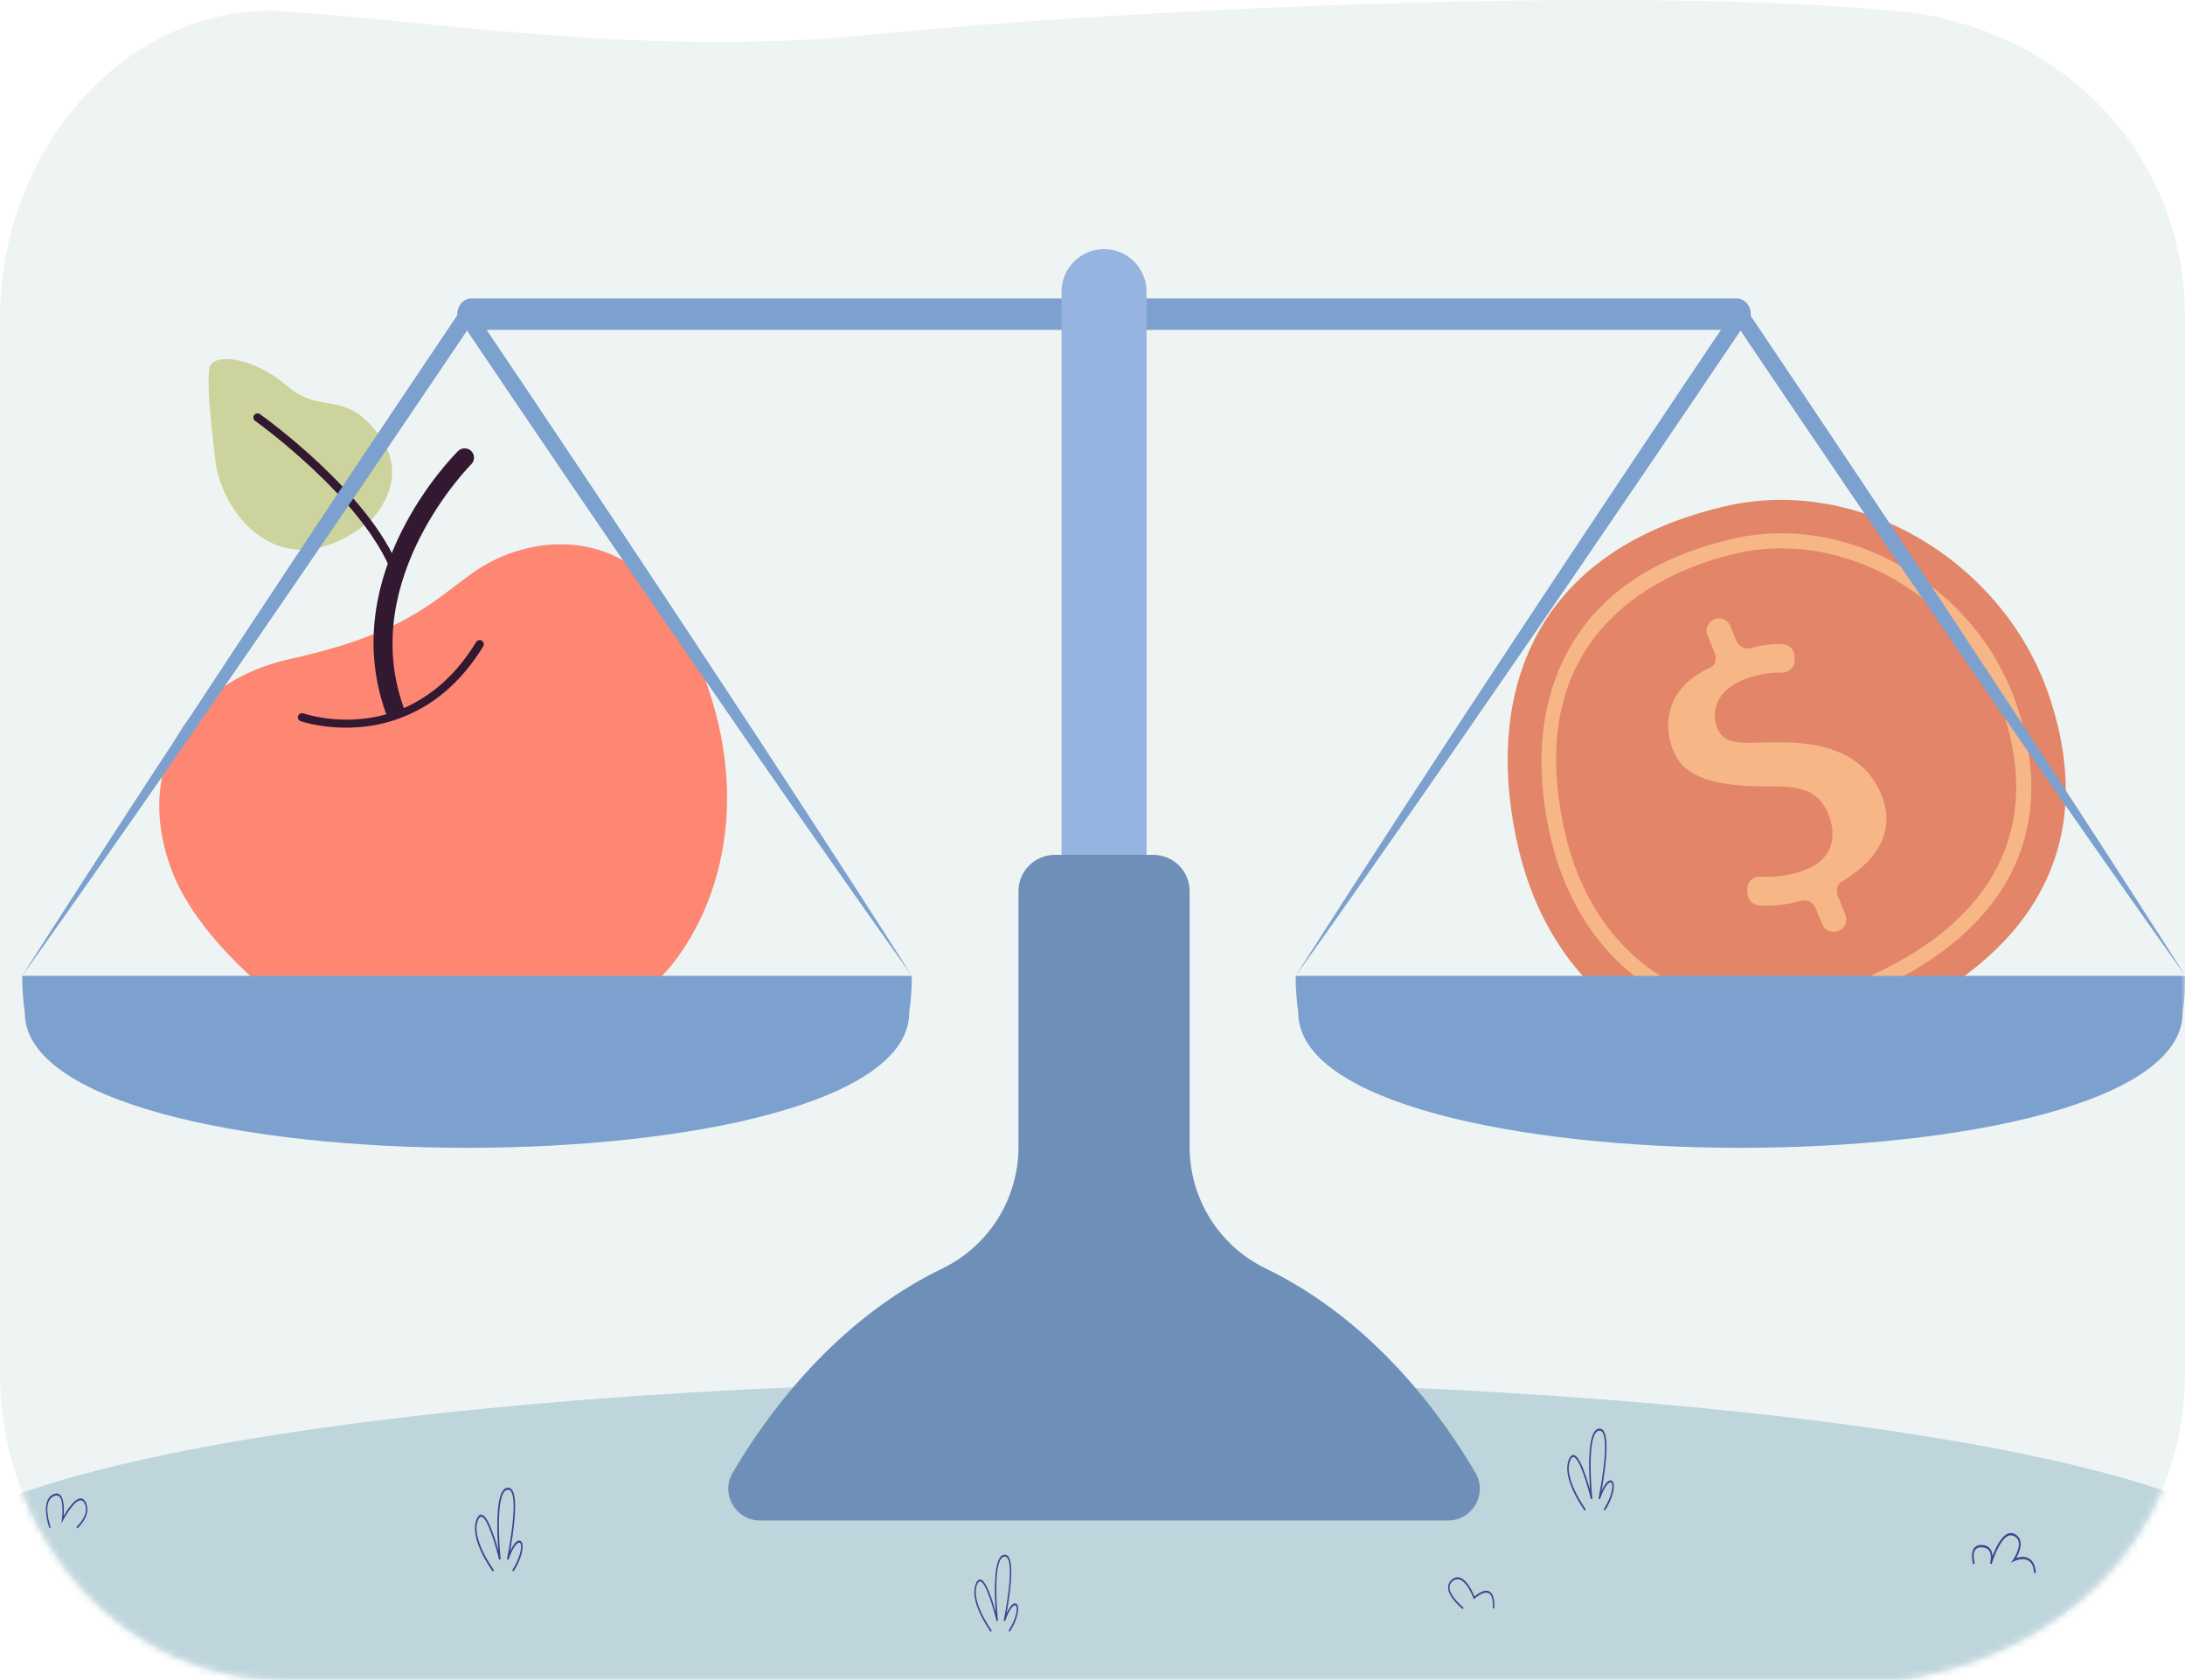 <svg viewBox="0 0 307 236" fill="none" xmlns="http://www.w3.org/2000/svg">
<path d="M40.025 235.998C17.922 236.209 0 216.722 0 192.945V44.657C0 20.878 17.959 0.203 40.025 1.602C60.517 2.9 90.657 8.042 122.078 4.893C159.447 1.149 230.377 -2.034 266.977 1.602C288.989 3.786 307 20.878 307 44.655V192.943C307 216.722 288.875 232.76 266.977 235.997" fill="#DEEBE9" fill-opacity="0.5"/>
<mask id="mask0_4218_27714" style="mask-type:alpha" maskUnits="userSpaceOnUse" x="0" y="0" width="307" height="236">
<path d="M40.025 235.998C17.922 236.209 0 216.722 0 192.945V44.657C0 20.878 17.959 0.203 40.025 1.602C60.517 2.9 90.657 8.042 122.078 4.893C159.447 1.149 230.377 -2.034 266.977 1.602C288.989 3.786 307 20.878 307 44.655V192.943C307 216.722 288.875 232.76 266.977 235.997" fill="#F5F8F8"/>
</mask>
<g mask="url(#mask0_4218_27714)">
<g clip-path="url(#clip0_4218_27714)">
<path d="M320 221C320 235.911 245.68 248 154 248C62.32 248 -12 235.913 -12 221C-12 206.087 62.32 194 154 194C245.68 194 320 206.089 320 221Z" fill="#BED5DC"/>
<path d="M10.859 214.736L10.748 214.511C10.759 214.501 11.902 213.485 12.061 212.301C12.115 211.89 12.043 211.5 11.845 211.144C11.707 210.896 11.54 210.775 11.335 210.775H11.326C10.335 210.793 8.897 213.518 8.882 213.545L8.62 214.045L8.699 213.446C8.702 213.421 9.011 211.014 8.381 210.294C8.184 210.071 7.904 210.038 7.549 210.2C7.174 210.369 6.913 210.681 6.776 211.125C6.361 212.448 7.118 214.542 7.126 214.563L6.945 214.681C6.912 214.591 6.14 212.457 6.589 211.022C6.751 210.503 7.053 210.141 7.483 209.945C7.911 209.751 8.258 209.8 8.512 210.089C9.038 210.687 9.008 212.175 8.948 212.971C9.411 212.172 10.472 210.521 11.321 210.505C11.596 210.501 11.825 210.66 12.005 210.983C12.238 211.4 12.323 211.86 12.258 212.346C12.084 213.645 10.908 214.689 10.857 214.733L10.859 214.736Z" fill="#42428E"/>
<path d="M285.803 221.01C285.754 220.236 285.539 219.682 285.167 219.368C284.352 218.678 283.028 219.311 283.015 219.317L282.555 219.542L282.884 219.059C282.894 219.045 283.834 217.648 283.641 216.637C283.567 216.254 283.33 215.965 282.933 215.78C281.264 215.002 279.9 219.523 279.833 219.746C279.833 219.751 279.83 219.754 279.83 219.756L279.605 219.638C279.605 219.638 279.605 219.634 279.607 219.632C279.63 219.552 279.879 218.637 279.574 218.009C279.387 217.624 279.022 217.41 278.49 217.377C277.992 217.346 277.648 217.501 277.466 217.838C277.117 218.487 277.452 219.627 277.455 219.638L277.23 219.758C277.214 219.704 276.846 218.444 277.27 217.652C277.502 217.219 277.913 217.019 278.501 217.056C279.117 217.095 279.546 217.358 279.777 217.836C279.892 218.074 279.944 218.338 279.961 218.593C280.508 217.157 281.635 214.834 283.012 215.479C283.489 215.702 283.778 216.066 283.873 216.56C284.029 217.379 283.598 218.342 283.305 218.873C283.793 218.718 284.66 218.56 285.297 219.099C285.736 219.47 285.986 220.105 286.043 220.986L285.803 221.014V221.01Z" fill="#42428E"/>
<path d="M205.531 226.08C205.445 226.013 203.457 224.407 203.457 222.997C203.457 222.562 203.64 222.196 204.001 221.907C204.397 221.589 204.808 221.514 205.226 221.681C206.233 222.085 206.96 223.785 207.154 224.281C208.179 223.47 208.942 223.273 209.424 223.697C210.111 224.302 209.939 225.917 209.933 225.986L209.733 225.947C209.735 225.932 209.894 224.429 209.312 223.92C208.888 223.548 208.166 223.772 207.165 224.586L207.068 224.664L207.021 224.529C207.013 224.508 206.238 222.369 205.167 221.94C204.808 221.796 204.45 221.863 204.104 222.139C203.804 222.379 203.658 222.659 203.658 222.999C203.658 224.258 205.614 225.837 205.634 225.852L205.531 226.082V226.08Z" fill="#42428E"/>
<path d="M139.199 229.262C139.191 229.252 138.402 228.175 137.756 226.816C136.875 224.961 136.666 223.49 137.132 222.441C137.308 222.05 137.517 221.872 137.755 221.906C138.562 222.028 139.448 224.826 139.907 226.492C139.755 224.41 139.583 220.294 140.439 218.904C140.626 218.601 140.854 218.436 141.116 218.417C141.371 218.394 141.581 218.518 141.74 218.779C142.513 220.051 141.813 224.544 141.43 226.647C141.717 226.03 142.123 225.343 142.537 225.263C142.734 225.226 142.889 225.324 142.978 225.537C143.228 226.149 142.883 227.707 141.871 229.257L141.718 229.081C142.712 227.557 142.986 226.118 142.801 225.666C142.753 225.55 142.68 225.508 142.567 225.529C142.033 225.63 141.41 227.17 141.215 227.756L141.025 227.666C141.04 227.594 142.516 220.485 141.584 218.949C141.468 218.756 141.319 218.671 141.129 218.686C140.922 218.702 140.749 218.829 140.596 219.076C139.512 220.838 140.207 227.616 140.213 227.682L140.017 227.741C139.656 226.234 138.546 222.296 137.733 222.174C137.58 222.151 137.439 222.283 137.308 222.58C136.282 224.88 139.314 229.033 139.345 229.076L139.201 229.263L139.199 229.262Z" fill="#42428E"/>
<path d="M69.021 220.684C69.021 220.684 66.024 216.619 67.056 214.302C68.088 211.987 69.827 219.276 69.827 219.276C69.827 219.276 68.925 210.656 70.793 210.506C72.662 210.356 70.793 219.276 70.793 219.276C70.793 219.276 71.486 217.196 72.163 217.067C72.839 216.938 72.646 218.831 71.437 220.682H69.02L69.021 220.684Z" fill="#BED5DC"/>
<path d="M69.238 220.787C69.097 220.596 65.792 216.064 66.993 213.372C67.183 212.947 67.409 212.751 67.669 212.79C68.186 212.868 68.794 213.955 69.474 216.018C69.682 216.646 69.865 217.275 70.009 217.795C69.844 215.539 69.652 211.045 70.586 209.528C70.789 209.198 71.036 209.019 71.321 208.997C71.6 208.976 71.827 209.107 71.999 209.39C72.84 210.774 72.08 215.658 71.664 217.943C71.975 217.273 72.415 216.526 72.867 216.439C73.08 216.399 73.251 216.505 73.346 216.738C73.618 217.402 73.242 219.097 72.144 220.78L71.978 220.589C73.059 218.934 73.355 217.369 73.154 216.878C73.103 216.753 73.021 216.705 72.898 216.73C72.319 216.841 71.641 218.514 71.429 219.149L71.223 219.051C71.228 219.031 71.637 217.067 71.912 214.916C72.273 212.103 72.243 210.257 71.831 209.575C71.704 209.366 71.542 209.271 71.336 209.289C71.112 209.307 70.922 209.446 70.758 209.713C69.579 211.629 70.334 218.996 70.342 219.069L70.129 219.133C69.737 217.495 68.529 213.214 67.646 213.08C67.477 213.054 67.327 213.2 67.183 213.521C66.069 216.022 69.362 220.537 69.397 220.581L69.24 220.785L69.238 220.787Z" fill="#42428E"/>
<path d="M222.653 212.234C222.644 212.223 221.806 211.079 221.12 209.635C220.183 207.665 219.96 206.1 220.456 204.984C220.641 204.568 220.864 204.376 221.118 204.415C221.624 204.492 222.217 205.554 222.884 207.572C223.087 208.187 223.265 208.8 223.406 209.309C223.244 207.104 223.057 202.709 223.969 201.224C224.168 200.901 224.41 200.727 224.688 200.706C224.96 200.686 225.183 200.813 225.352 201.091C226.172 202.443 225.43 207.218 225.023 209.453C225.327 208.797 225.758 208.066 226.198 207.983C226.406 207.944 226.574 208.046 226.667 208.275C226.932 208.924 226.565 210.58 225.491 212.227L225.329 212.04C226.385 210.42 226.675 208.891 226.479 208.41C226.429 208.288 226.349 208.241 226.23 208.265C225.663 208.373 225 210.009 224.793 210.63L224.592 210.534C224.595 210.515 224.996 208.595 225.265 206.49C225.617 203.74 225.589 201.934 225.185 201.268C225.06 201.064 224.901 200.973 224.702 200.989C224.482 201.007 224.297 201.143 224.136 201.404C222.983 203.276 223.722 210.479 223.729 210.552L223.521 210.616C223.137 209.014 221.957 204.829 221.093 204.697C220.93 204.671 220.781 204.813 220.641 205.128C219.552 207.573 222.774 211.988 222.807 212.032L222.654 212.232L222.653 212.234Z" fill="#42428E"/>
<path d="M213.371 119.274C208.857 100.356 213.082 78.061 242.247 71.158C261.24 66.662 281.353 78.954 287.755 97.323C295.536 119.653 284.912 136.834 258.129 146.16C239.7 152.577 219.013 142.925 213.371 119.274Z" fill="#E28569"/>
<path d="M254.258 142.454C247.181 144.129 239.973 143.207 233.657 139.765C225.863 135.519 220.278 127.762 217.931 117.924C216.375 111.4 215.391 101.769 219.541 92.941C223.609 84.287 231.595 78.497 243.276 75.732C259.554 71.879 277.475 82.168 283.224 98.665C290.013 118.146 280.833 133.372 257.378 141.54C256.343 141.901 255.301 142.204 254.258 142.452V142.454ZM243.768 77.791C234.311 80.029 213.064 88.373 219.998 117.436C222.204 126.684 227.417 133.955 234.678 137.91C241.391 141.568 249.205 142.149 256.678 139.547C267.802 135.674 275.561 130.234 279.74 123.377C283.899 116.557 284.397 108.477 281.219 99.36C275.818 83.858 259.016 74.181 243.768 77.791Z" fill="#F7B686"/>
<path d="M256.022 129.842L255.098 127.575C254.763 126.751 253.857 126.325 252.997 126.568C250.973 127.139 248.86 127.349 247.093 127.19C246.235 127.113 245.568 126.411 245.525 125.555L245.496 124.963C245.444 123.927 246.312 123.084 247.352 123.152C249.358 123.286 251.633 123.018 253.795 122.144C257.478 120.655 258.153 117.511 256.918 114.48C255.727 111.557 253.895 110.524 249.405 110.482C243.247 110.495 237.014 110.162 235.129 105.537C233.486 101.506 234.32 96.427 240.353 93.766C241.074 93.448 241.216 92.461 240.92 91.735L239.909 89.252C239.549 88.368 239.977 87.358 240.866 86.999C241.754 86.641 242.767 87.066 243.128 87.952L243.971 90.022C244.3 90.831 245.185 91.273 246.028 91.042C247.725 90.573 249.201 90.443 250.467 90.487C251.374 90.518 252.098 91.254 252.127 92.159L252.146 92.732C252.178 93.728 251.354 94.531 250.355 94.503C248.95 94.464 247.095 94.639 244.936 95.511C240.941 97.126 240.432 100.18 241.298 102.307C242.425 105.072 245.329 104.206 250.624 104.296C256.877 104.369 261.535 106.151 263.895 110.683C266.412 115.519 264.878 120.227 258.785 123.847C258.107 124.25 257.919 125.152 258.215 125.88L259.291 128.522C259.652 129.407 259.224 130.416 258.336 130.775L258.284 130.796C257.396 131.155 256.384 130.729 256.022 129.844V129.842Z" fill="#F7B686"/>
<path d="M66.406 80.489C60.684 84.572 56.849 89.007 40.724 92.59C26.476 95.754 18.651 107.805 24.128 122.281C29.365 136.122 51.047 150.744 61.809 151.864C75.285 153.267 90.978 139.902 94.486 135.447C101.999 125.906 106.916 108.054 94.958 86.485C88.035 73.999 74.594 74.649 66.406 80.489Z" fill="#FD8772"/>
<path d="M50.959 102.112C46.061 102.612 42.405 101.374 42.248 101.32C41.943 101.216 41.783 100.885 41.888 100.581C41.992 100.28 42.325 100.118 42.63 100.222C43.24 100.433 57.71 105.198 66.898 90.203C67.067 89.929 67.426 89.843 67.701 90.009C67.976 90.175 68.063 90.534 67.896 90.808C62.84 99.061 56.138 101.483 51.407 102.063C51.256 102.081 51.107 102.097 50.959 102.113V102.112Z" fill="#331832"/>
<path d="M55.552 100.96C54.962 101.02 54.384 100.674 54.179 100.092C47.272 80.557 63.662 64.06 64.363 63.367C64.879 62.858 65.709 62.861 66.22 63.373C66.731 63.885 66.73 64.714 66.214 65.223C66.055 65.381 50.309 81.265 56.657 99.219C56.898 99.901 56.539 100.648 55.855 100.888C55.755 100.924 55.651 100.945 55.552 100.956V100.96Z" fill="#331832"/>
<path d="M51.973 73.212C51.973 73.212 58.079 67.606 53.203 61.06C48.327 54.515 45.225 58.427 40.303 54.199C35.382 49.97 29.637 49.483 29.384 51.881C29.132 54.28 29.491 58.368 30.303 65.004C31.115 71.641 39.234 83.45 51.973 73.212Z" fill="#CCD39C"/>
<path d="M55.628 80.782C55.374 80.808 55.122 80.665 55.025 80.415C50.931 69.939 35.999 59.236 35.85 59.13C35.588 58.944 35.527 58.58 35.714 58.319C35.901 58.058 36.264 57.996 36.528 58.184C37.153 58.627 51.894 69.198 56.114 79.994C56.231 80.293 56.083 80.63 55.782 80.746C55.733 80.766 55.68 80.777 55.63 80.782H55.628Z" fill="#331832"/>
<path d="M243.993 46.346H66.251C65.146 46.346 64.25 45.355 64.25 44.133C64.25 42.912 65.146 41.921 66.251 41.921H243.993C245.098 41.921 245.994 42.912 245.994 44.133C245.994 45.355 245.098 46.346 243.993 46.346Z" fill="#7CA1CE"/>
<path d="M124.358 131.199L120.575 125.32C119.317 123.359 118.043 121.406 116.777 119.452L112.972 113.588L109.153 107.733L105.322 101.886L97.636 90.21L89.917 78.554L82.17 66.918L74.395 55.3L66.594 43.7L65.62 42.249L64.645 43.7L56.846 55.301L49.073 66.92L41.326 78.556L33.607 90.211L25.921 101.888L22.09 107.735L18.271 113.589L14.464 119.452C13.197 121.406 11.924 123.359 10.665 125.32L6.881 131.198C5.629 133.163 4.367 135.122 3.121 137.091C4.479 135.197 5.823 133.292 7.175 131.393L11.204 125.679C12.55 123.775 13.882 121.863 15.216 119.955L19.222 114.226L23.215 108.487L27.197 102.741L35.135 91.232L43.041 79.702L50.919 68.153L58.77 56.585L65.621 46.444L72.471 56.585L80.321 68.153L88.199 79.702L96.104 91.232L104.043 102.741L108.024 108.487L112.017 114.226L116.025 119.955C117.361 121.863 118.693 123.777 120.039 125.679L124.068 131.393C125.419 133.292 126.762 135.197 128.122 137.091C126.877 135.121 125.616 133.162 124.363 131.196L124.358 131.199Z" fill="#7CA1CE"/>
<path d="M303.288 131.199L299.505 125.32C298.247 123.359 296.972 121.406 295.706 119.452L291.902 113.588L288.082 107.733L284.252 101.886L276.565 90.21L268.846 78.554L261.1 66.918L253.325 55.3L245.524 43.7L244.55 42.249L243.575 43.7L235.776 55.301L228.003 66.92L220.256 78.556L212.537 90.211L204.851 101.888L201.02 107.735L197.201 113.589L193.394 119.452C192.127 121.406 190.854 123.359 189.595 125.32L185.811 131.198C184.558 133.163 183.297 135.122 182.051 137.091C183.409 135.197 184.753 133.292 186.104 131.393L190.133 125.679C191.48 123.775 192.811 121.863 194.146 119.955L198.152 114.226L202.145 108.487L206.127 102.741L214.065 91.232L221.971 79.702L229.849 68.153L237.7 56.585L244.551 46.444L251.4 56.585L259.251 68.153L267.128 79.702L275.034 91.232L282.973 102.741L286.954 108.487L290.947 114.226L294.955 119.955C296.291 121.863 297.623 123.777 298.969 125.679L302.998 131.393C304.349 133.292 305.692 135.197 307.052 137.091C305.807 135.121 304.546 133.162 303.293 131.196L303.288 131.199Z" fill="#7CA1CE"/>
<path d="M306.68 142.225C306.919 140.54 307.042 138.829 307.042 137.095H182.043C182.043 138.829 182.167 140.54 182.405 142.225C182.405 167.598 306.678 167.598 306.678 142.225H306.68Z" fill="#7CA1CE"/>
<path d="M127.753 142.225C127.992 140.54 128.115 138.829 128.115 137.095H3.117C3.117 138.829 3.242 140.54 3.479 142.225C3.479 167.598 127.753 167.598 127.753 142.225Z" fill="#7CA1CE"/>
<path d="M155.122 35C158.417 35 161.092 37.664 161.092 40.946V155.301H149.152V40.946C149.152 37.664 151.827 35 155.122 35Z" fill="#96B4E0"/>
<path d="M167.147 161.13V125.191C167.147 122.379 164.857 120.098 162.033 120.098H148.213C145.39 120.098 143.1 122.379 143.1 125.191V161.13C143.1 168.389 138.961 175.039 132.404 178.208C117.279 185.52 107.661 198.855 102.941 206.908C101.2 209.878 103.351 213.61 106.805 213.61H203.44C206.894 213.61 209.045 209.88 207.304 206.908C202.584 198.855 192.965 185.518 177.841 178.208C171.284 175.039 167.145 168.389 167.145 161.13H167.147Z" fill="#6E8FB8"/>
</g>
</g>
<defs>
<clipPath id="clip0_4218_27714">
<rect width="332" height="201" fill="white" transform="translate(-12 35)"/>
</clipPath>
</defs>
</svg>
